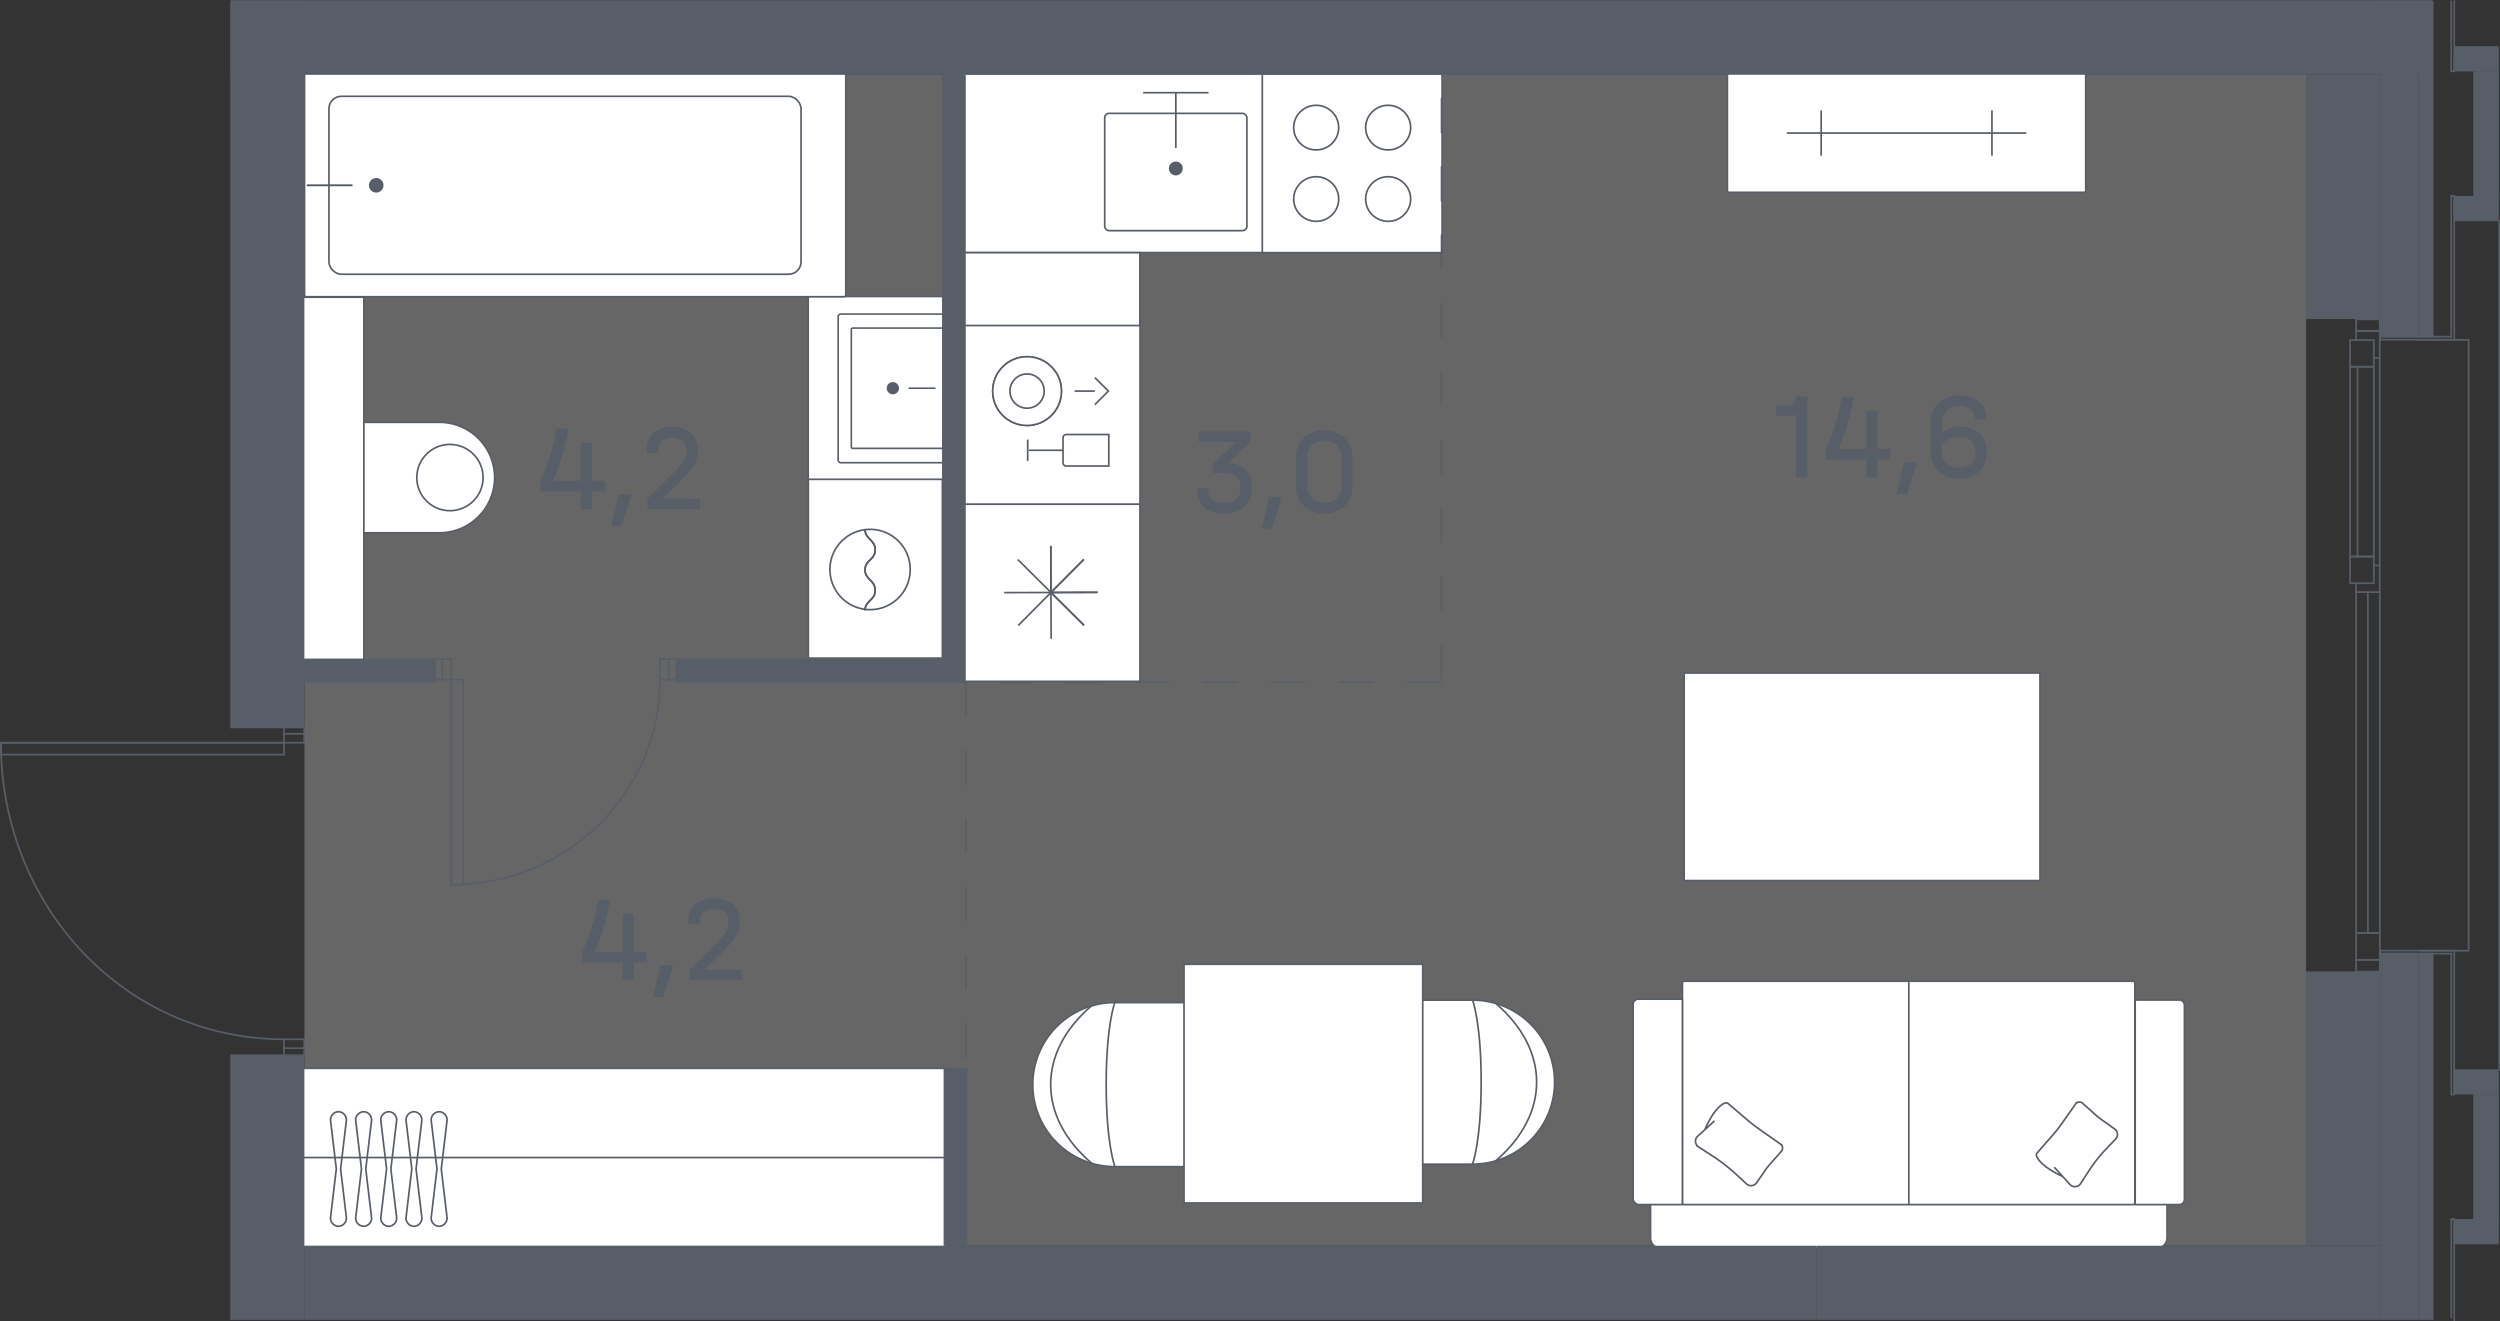 <svg id="Слой_1" data-name="Слой 1" xmlns="http://www.w3.org/2000/svg" viewBox="0 0 366.55 193.73"><rect x="0" y="0" width="366.55" height="193.73" fill="#333333" stroke="none"/><path id="fl52" d="M338.12,10.89V182.63H44.64V10.89Z" fill="#fff" fill-rule="evenodd" opacity="0.25"/><rect x="48.23" y="61.92" width="5" height="16.2" fill="#fff" stroke="#585e68" stroke-miterlimit="10" stroke-width="0.25"/><path d="M53.22,61.92h11.2a8.1,8.1,0,0,1,8.1,8.1v0a8.1,8.1,0,0,1-8.1,8.1H53.22a0,0,0,0,1,0,0V61.92A0,0,0,0,1,53.22,61.92Z" fill="#fff" stroke="#585e68" stroke-miterlimit="10" stroke-width="0.25"/><circle cx="65.97" cy="70.02" r="4.86" fill="none" stroke="#585e68" stroke-miterlimit="10" stroke-width="0.25"/><circle cx="50.72" cy="70.02" r="0.97" fill="#585e68"/><rect x="22.24" y="65.64" width="53.18" height="9.05" transform="translate(-21.34 119) rotate(-90)" fill="#fff" stroke="#585e68" stroke-miterlimit="10" stroke-width="0.25"/><rect x="118.51" y="43.48" width="19.78" height="26.96" transform="translate(256.79 113.91) rotate(-180)" fill="#fff" stroke="#585e68" stroke-miterlimit="10" stroke-width="0.25"/><path d="M122.87,46h15a.4.4,0,0,1,.4.4V67.39a.4.4,0,0,1-.4.4h-15a0,0,0,0,1,0,0V46a0,0,0,0,1,0,0Z" transform="translate(261.16 113.84) rotate(-180)" fill="#fff" stroke="#585e68" stroke-miterlimit="10" stroke-width="0.24"/><path d="M124.82,48.1h13.27a.2.2,0,0,1,.2.2V65.54a.2.2,0,0,1-.2.2H124.82a0,0,0,0,1,0,0V48.1A0,0,0,0,1,124.82,48.1Z" transform="translate(263.11 113.84) rotate(-180)" fill="#fff" stroke="#585e68" stroke-miterlimit="10" stroke-width="0.24"/><circle cx="130.91" cy="56.92" r="0.9" fill="#585e68"/><line x1="137.07" y1="56.92" x2="133.3" y2="56.92" fill="none" stroke="#585e68" stroke-linecap="round" stroke-miterlimit="10" stroke-width="0.23"/><rect x="44.65" y="10.83" width="79.36" height="32.67" rx="0.23" fill="#fff" stroke="#585e68" stroke-miterlimit="10" stroke-width="0.25"/><rect x="48.23" y="14.12" width="69.22" height="26.09" rx="1.82" fill="none" stroke="#585e68" stroke-miterlimit="10" stroke-width="0.25"/><circle cx="55.16" cy="27.17" r="1.07" fill="#585e68"/><line x1="51.58" y1="27.17" x2="45.09" y2="27.17" fill="none" stroke="#585e68" stroke-linecap="round" stroke-miterlimit="10" stroke-width="0.28"/><rect x="115.24" y="73.56" width="26.21" height="19.65" transform="translate(211.73 -44.96) rotate(90)" fill="#fff" stroke="#585e68" stroke-miterlimit="10" stroke-width="0.25"/><circle cx="127.57" cy="83.5" r="5.89" fill="none" stroke="#585e68" stroke-miterlimit="10" stroke-width="0.25"/><path d="M126.83,77.61c0,1.48,1.49,1.48,1.49,3s-1.49,1.47-1.49,2.94,1.49,1.48,1.49,3-1.49,1.47-1.49,2.94" fill="none" stroke="#585e68" stroke-miterlimit="10" stroke-width="0.25"/><path d="M126.83,77.61c0,1.48,1.49,1.48,1.49,3s-1.49,1.47-1.49,2.94,1.49,1.48,1.49,3-1.49,1.47-1.49,2.94" fill="none" stroke="#585e68" stroke-miterlimit="10" stroke-width="0.25"/><rect x="246.93" y="98.68" width="52.17" height="30.43" transform="translate(546.03 227.79) rotate(180)" fill="#fff" stroke="#585e68" stroke-miterlimit="10" stroke-width="0.25"/><path d="M242,176.49v5a1.53,1.53,0,0,0,1.52,1.53H316.2a1.54,1.54,0,0,0,1.53-1.53v-5" fill="#fff" stroke="#585e68" stroke-miterlimit="10" stroke-width="0.25"/><rect x="263.47" y="127.07" width="32.75" height="66.33" rx="0.25" transform="translate(440.08 -119.6) rotate(90)" fill="#fff" stroke="#585e68" stroke-miterlimit="10" stroke-width="0.25"/><path d="M239.45,175.74V147.26a.76.76,0,0,1,.76-.76h6.46v30.12h-6.4A.93.93,0,0,1,239.45,175.74Z" fill="#fff" stroke="#585e68" stroke-miterlimit="10" stroke-width="0.25"/><path d="M320.28,175.85V147.38a.76.76,0,0,0-.76-.76h-6.46v30h6.46A.76.76,0,0,0,320.28,175.85Z" fill="#fff" stroke="#585e68" stroke-miterlimit="10" stroke-width="0.25"/><line x1="279.87" y1="143.87" x2="279.87" y2="176.62" fill="#fff" stroke="#585e68" stroke-miterlimit="10" stroke-width="0.25"/><path d="M250,165.56c1.4-3.24,2.91-4.12,3.34-3.79l2.83,2.41c.61.52,1.24,1,1.89,1.46l3,2.11a.71.71,0,0,1,.09,1.09l-1.56,1.77a10.45,10.45,0,0,0-.83,1.06l-1.14,1.65a1,1,0,0,1-1.55.26l-1.46-1.35a25.12,25.12,0,0,0-3.46-2.7l-2.1-1.37a1,1,0,0,1-.08-1.62l2.42-2.2" fill="none" stroke="#585e68" stroke-miterlimit="10" stroke-width="0.25"/><path d="M302.46,172.51c-3.24-1.5-4.15-3-3.82-3.41l2.31-2.65a19.91,19.91,0,0,0,1.4-1.78l2-2.84a.71.71,0,0,1,1.08,0l1.78,1.59a12.46,12.46,0,0,0,1.07.85l1.66,1.18a1,1,0,0,1,.29,1.52l-1.3,1.36a21.93,21.93,0,0,0-2.6,3.25l-1.3,2a1,1,0,0,1-1.61,0l-2.22-2.44" fill="none" stroke="#585e68" stroke-miterlimit="10" stroke-width="0.25"/><rect x="141.01" y="10.86" width="70.36" height="26.18" transform="translate(352.37 47.89) rotate(180)" fill="#fff" stroke="#585e68" stroke-miterlimit="10" stroke-width="0.25"/><rect x="141.05" y="73.81" width="26.09" height="26.09" fill="#fff" stroke="#585e68" stroke-miterlimit="10" stroke-width="0.25"/><polyline points="149.3 91.7 154.09 86.87 158.95 91.7" fill="none" stroke="#585e68" stroke-miterlimit="10" stroke-width="0.25"/><polyline points="154.12 93.67 154.09 86.87 160.94 86.85" fill="none" stroke="#585e68" stroke-miterlimit="10" stroke-width="0.25"/><polyline points="158.92 91.67 154.09 86.87 158.92 82.01" fill="none" stroke="#585e68" stroke-miterlimit="10" stroke-width="0.25"/><polyline points="160.9 86.85 154.09 86.87 154.07 80.02" fill="none" stroke="#585e68" stroke-miterlimit="10" stroke-width="0.25"/><polyline points="158.89 82.04 154.09 86.87 149.23 82.04" fill="none" stroke="#585e68" stroke-miterlimit="10" stroke-width="0.25"/><polyline points="154.07 80.07 154.09 86.87 147.24 86.89" fill="none" stroke="#585e68" stroke-miterlimit="10" stroke-width="0.25"/><rect x="185.17" y="10.76" width="26.18" height="26.36" transform="translate(222.2 -174.31) rotate(90)" fill="#fff" stroke="#585e68" stroke-miterlimit="10" stroke-width="0.25"/><ellipse cx="192.98" cy="18.71" rx="3.3" ry="3.27" fill="#fff" stroke="#585e68" stroke-miterlimit="10" stroke-width="0.25"/><ellipse cx="203.53" cy="18.71" rx="3.3" ry="3.27" fill="#fff" stroke="#585e68" stroke-miterlimit="10" stroke-width="0.25"/><ellipse cx="192.98" cy="29.18" rx="3.3" ry="3.27" fill="#fff" stroke="#585e68" stroke-miterlimit="10" stroke-width="0.25"/><ellipse cx="203.53" cy="29.18" rx="3.3" ry="3.27" fill="#fff" stroke="#585e68" stroke-miterlimit="10" stroke-width="0.25"/><rect x="159.74" y="10.86" width="25.31" height="25.31" fill="none"/><rect x="161.97" y="16.62" width="20.85" height="17.2" rx="0.64" fill="#fff" stroke="#585e68" stroke-miterlimit="10" stroke-width="0.25"/><line x1="177.19" y1="13.59" x2="167.61" y2="13.59" fill="none" stroke="#585e68" stroke-miterlimit="10" stroke-width="0.25"/><line x1="172.4" y1="13.59" x2="172.4" y2="21.7" fill="none" stroke="#585e68" stroke-miterlimit="10" stroke-width="0.25"/><circle cx="172.4" cy="24.7" r="1.02" fill="#585e68"/><rect x="141.12" y="37.05" width="26.01" height="36.88" fill="#fff" stroke="#585e68" stroke-miterlimit="10" stroke-width="0.25"/><rect x="140.98" y="47.73" width="26.18" height="26.18" transform="translate(214.88 -93.25) rotate(90)" fill="#fff" stroke="#585e68" stroke-miterlimit="10" stroke-width="0.25"/><circle cx="150.59" cy="57.34" r="5.04" fill="#fff" stroke="#585e68" stroke-miterlimit="10" stroke-width="0.25"/><circle cx="150.59" cy="57.34" r="5.04" fill="#fff" stroke="#585e68" stroke-miterlimit="10" stroke-width="0.25"/><circle cx="150.59" cy="57.34" r="2.51" fill="#fff" stroke="#585e68" stroke-miterlimit="10" stroke-width="0.25"/><path d="M156.91,62.66h4.62a0,0,0,0,1,0,0v6.23a.48.48,0,0,1-.48.48h-3.66a.48.48,0,0,1-.48-.48V62.66a0,0,0,0,1,0,0Z" transform="translate(225.23 -93.2) rotate(90)" fill="#fff" stroke="#585e68" stroke-miterlimit="10" stroke-width="0.25"/><line x1="150.85" y1="66.02" x2="155.86" y2="66.02" fill="#fff" stroke="#585e68" stroke-miterlimit="10" stroke-width="0.25"/><line x1="150.68" y1="64.45" x2="150.68" y2="67.58" fill="#fff" stroke="#585e68" stroke-miterlimit="10" stroke-width="0.25"/><line x1="162.12" y1="57.34" x2="157.56" y2="57.34" fill="#fff" stroke="#585e68" stroke-miterlimit="10" stroke-width="0.25"/><polyline points="160.52 55.36 162.51 57.34 160.52 59.33" fill="#fff" stroke="#585e68" stroke-miterlimit="10" stroke-width="0.25"/><rect x="44.4" y="156.64" width="94.26" height="26.16" fill="#fff" stroke="#585e68" stroke-miterlimit="10" stroke-width="0.25"/><line x1="44.39" y1="169.72" x2="138.63" y2="169.72" fill="none" stroke="#585e68" stroke-miterlimit="10" stroke-width="0.25"/><path d="M64.39,179.8h0a1.21,1.21,0,0,0,1.16-1.24l-.85-7.17.85-7.14A1.2,1.2,0,0,0,64.39,163h0a1.21,1.21,0,0,0-1.17,1.24l.85,7.14-.85,7.17A1.21,1.21,0,0,0,64.39,179.8Z" fill="none" stroke="#585e68" stroke-miterlimit="10" stroke-width="0.25"/><path d="M60.7,179.8h0a1.21,1.21,0,0,0,1.16-1.24L61,171.39l.85-7.14A1.2,1.2,0,0,0,60.7,163h0a1.21,1.21,0,0,0-1.17,1.24l.85,7.14-.85,7.17A1.21,1.21,0,0,0,60.7,179.8Z" fill="none" stroke="#585e68" stroke-miterlimit="10" stroke-width="0.25"/><path d="M57,179.8h0a1.21,1.21,0,0,0,1.16-1.24l-.85-7.17.85-7.14A1.2,1.2,0,0,0,57,163h0a1.21,1.21,0,0,0-1.17,1.24l.85,7.14-.85,7.17A1.21,1.21,0,0,0,57,179.8Z" fill="none" stroke="#585e68" stroke-miterlimit="10" stroke-width="0.25"/><path d="M53.32,179.8h0a1.21,1.21,0,0,0,1.16-1.24l-.85-7.17.85-7.14A1.2,1.2,0,0,0,53.32,163h0a1.21,1.21,0,0,0-1.17,1.24l.85,7.14-.85,7.17A1.21,1.21,0,0,0,53.32,179.8Z" fill="none" stroke="#585e68" stroke-miterlimit="10" stroke-width="0.25"/><path d="M49.63,179.8h0a1.21,1.21,0,0,0,1.16-1.24l-.85-7.17.85-7.14A1.2,1.2,0,0,0,49.63,163h0a1.21,1.21,0,0,0-1.17,1.24l.85,7.14-.85,7.17A1.21,1.21,0,0,0,49.63,179.8Z" fill="none" stroke="#585e68" stroke-miterlimit="10" stroke-width="0.25"/><rect x="270.84" y="-6.76" width="17.39" height="52.54" rx="0.21" transform="translate(299.05 -260.03) rotate(90)" fill="#fff" stroke="#585e68" stroke-miterlimit="10" stroke-width="0.25"/><line x1="261.98" y1="19.51" x2="297.1" y2="19.51" fill="none" stroke="#585e68" stroke-miterlimit="10" stroke-width="0.25"/><line x1="292.06" y1="16.19" x2="292.06" y2="22.83" fill="none" stroke="#585e68" stroke-miterlimit="10" stroke-width="0.25"/><line x1="267.02" y1="16.19" x2="267.02" y2="22.83" fill="none" stroke="#585e68" stroke-miterlimit="10" stroke-width="0.25"/><path d="M215.91,170.69a12,12,0,0,0,0-24.05H203.34a4.15,4.15,0,0,0-4.15,4.15v15.75a4.15,4.15,0,0,0,4.15,4.15Z" fill="#fff" stroke="#585e68" stroke-miterlimit="10" stroke-width="0.25"/><path d="M219.3,170.2c8-6.85,8-16.24,0-23.09" fill="none" stroke="#585e68" stroke-linecap="round" stroke-linejoin="round" stroke-width="0.25"/><path d="M215.91,146.64s1.26,3.31,1.26,12-1.26,12-1.26,12" fill="none" stroke="#585e68" stroke-linecap="round" stroke-linejoin="round" stroke-width="0.25"/><path d="M163.45,147a12,12,0,1,0,0,24.05H176a4.15,4.15,0,0,0,4.15-4.15V151.12A4.15,4.15,0,0,0,176,147Z" fill="#fff" stroke="#585e68" stroke-miterlimit="10" stroke-width="0.25"/><path d="M160.05,147.46c-8,6.85-8,16.24,0,23.09" fill="none" stroke="#585e68" stroke-linecap="round" stroke-linejoin="round" stroke-width="0.25"/><path d="M163.45,171s-1.26-3.3-1.26-12,1.26-12,1.26-12" fill="none" stroke="#585e68" stroke-linecap="round" stroke-linejoin="round" stroke-width="0.25"/><rect x="173.6" y="141.39" width="35" height="35" transform="translate(382.2 317.77) rotate(180)" fill="#fff" stroke="#585e68" stroke-miterlimit="10" stroke-width="0.25"/><rect x="345.44" y="136.81" width="3.48" height="3.91" transform="translate(694.37 277.54) rotate(-180)" stroke-width="0.25" stroke="#585e68" stroke-linecap="round" stroke-linejoin="round" fill="none"/><rect x="345.44" y="86.81" width="3.48" height="50" transform="translate(694.37 223.63) rotate(-180)" stroke-width="0.25" stroke="#585e68" stroke-linecap="round" stroke-linejoin="round" fill="none"/><rect x="344.58" y="81.6" width="3.48" height="3.91" transform="translate(692.63 167.11) rotate(-180)" stroke-width="0.25" stroke="#585e68" stroke-linecap="round" stroke-linejoin="round" fill="none"/><rect x="344.58" y="53.77" width="3.48" height="27.83" transform="translate(692.63 135.37) rotate(-180)" stroke-width="0.25" stroke="#585e68" stroke-linecap="round" stroke-linejoin="round" fill="none"/><rect x="344.58" y="49.86" width="3.48" height="3.91" transform="translate(692.63 103.63) rotate(-180)" stroke-width="0.25" stroke="#585e68" stroke-linecap="round" stroke-linejoin="round" fill="none"/><line x1="348.92" y1="48.55" x2="348.92" y2="86.81" fill="none" stroke="#585e68" stroke-linecap="round" stroke-linejoin="round" stroke-width="0.25"/><line x1="345.44" y1="86.81" x2="345.44" y2="85.51" fill="none" stroke="#585e68" stroke-linecap="round" stroke-linejoin="round" stroke-width="0.25"/><line x1="348.92" y1="82.91" x2="348.05" y2="82.91" fill="none" stroke="#585e68" stroke-linecap="round" stroke-linejoin="round" stroke-width="0.25"/><line x1="348.92" y1="52.47" x2="348.05" y2="52.47" fill="none" stroke="#585e68" stroke-linecap="round" stroke-linejoin="round" stroke-width="0.25"/><line x1="348.92" y1="48.55" x2="345.44" y2="48.55" fill="none" stroke="#585e68" stroke-linecap="round" stroke-linejoin="round" stroke-width="0.25"/><line x1="345.44" y1="49.86" x2="345.44" y2="48.55" fill="none" stroke="#585e68" stroke-linecap="round" stroke-linejoin="round" stroke-width="0.25"/><line x1="345.66" y1="53.77" x2="345.66" y2="81.6" fill="none" stroke="#585e68" stroke-linecap="round" stroke-linejoin="round" stroke-width="0.25"/><line x1="347.18" y1="86.81" x2="347.18" y2="136.81" fill="none" stroke="#585e68" stroke-linecap="round" stroke-linejoin="round" stroke-width="0.25"/><rect x="345.44" y="140.73" width="3.48" height="1.74" transform="translate(694.37 283.19) rotate(-180)" stroke-width="0.25" stroke="#585e68" stroke-linecap="round" stroke-linejoin="round" fill="none"/><rect x="345.44" y="46.81" width="3.48" height="1.74" transform="translate(694.37 95.37) rotate(-180)" stroke-width="0.25" stroke="#585e68" stroke-linecap="round" stroke-linejoin="round" fill="none"/><polyline points="354.32 49.83 361.95 49.83 361.95 139.39 354.76 139.39" fill="none" stroke="#585e68" stroke-linecap="round" stroke-linejoin="round" stroke-width="0.25"/><g id="LINE"><line x1="366.42" y1="32.43" x2="366.42" y2="156.78" fill="none" stroke="#585e68" stroke-linecap="round" stroke-linejoin="round" stroke-width="0.25"/></g><g id="LINE-2" data-name="LINE"><line x1="44.6" y1="106.73" x2="44.6" y2="107.59" fill="none" stroke="#585e68" stroke-linecap="round" stroke-linejoin="round" stroke-width="0.25"/></g><g id="LINE-3" data-name="LINE"><line x1="41.64" y1="107.59" x2="41.64" y2="106.73" fill="none" stroke="#585e68" stroke-linecap="round" stroke-linejoin="round" stroke-width="0.25"/></g><g id="LINE-4" data-name="LINE"><line x1="41.64" y1="154.55" x2="41.64" y2="153.68" fill="none" stroke="#585e68" stroke-linecap="round" stroke-linejoin="round" stroke-width="0.25"/></g><g id="LINE-5" data-name="LINE"><line x1="44.6" y1="153.68" x2="44.6" y2="154.55" fill="none" stroke="#585e68" stroke-linecap="round" stroke-linejoin="round" stroke-width="0.25"/></g><g id="LINE-6" data-name="LINE"><line x1="41.64" y1="153.68" x2="41.64" y2="152.38" fill="none" stroke="#585e68" stroke-linecap="round" stroke-linejoin="round" stroke-width="0.25"/></g><g id="LINE-7" data-name="LINE"><line x1="41.64" y1="152.38" x2="44.6" y2="152.38" fill="none" stroke="#585e68" stroke-linecap="round" stroke-linejoin="round" stroke-width="0.25"/></g><g id="LINE-8" data-name="LINE"><line x1="44.6" y1="152.38" x2="44.6" y2="153.68" fill="none" stroke="#585e68" stroke-linecap="round" stroke-linejoin="round" stroke-width="0.25"/></g><g id="LINE-9" data-name="LINE"><line x1="44.6" y1="153.68" x2="41.64" y2="153.68" fill="none" stroke="#585e68" stroke-linecap="round" stroke-linejoin="round" stroke-width="0.25"/></g><g id="LINE-10" data-name="LINE"><line x1="41.64" y1="107.59" x2="44.6" y2="107.59" fill="none" stroke="#585e68" stroke-linecap="round" stroke-linejoin="round" stroke-width="0.25"/></g><g id="LINE-11" data-name="LINE"><line x1="44.6" y1="107.59" x2="44.6" y2="108.9" fill="none" stroke="#585e68" stroke-linecap="round" stroke-linejoin="round" stroke-width="0.25"/></g><g id="LINE-12" data-name="LINE"><line x1="44.6" y1="108.9" x2="41.64" y2="108.9" fill="none" stroke="#585e68" stroke-linecap="round" stroke-linejoin="round" stroke-width="0.25"/></g><g id="LINE-13" data-name="LINE"><line x1="41.64" y1="108.9" x2="41.64" y2="107.59" fill="none" stroke="#585e68" stroke-linecap="round" stroke-linejoin="round" stroke-width="0.25"/></g><g id="ARC"><path d="M41.64,152.38C18.36,152.38.13,132.91.13,108.9" fill="none" stroke="#585e68" stroke-linecap="round" stroke-linejoin="round" stroke-width="0.25"/></g><g id="LINE-14" data-name="LINE"><line x1="41.64" y1="108.9" x2="0.13" y2="108.9" fill="none" stroke="#585e68" stroke-linecap="round" stroke-linejoin="round" stroke-width="0.25"/></g><g id="LINE-15" data-name="LINE"><line x1="0.13" y1="108.9" x2="0.13" y2="110.64" fill="none" stroke="#585e68" stroke-linecap="round" stroke-linejoin="round" stroke-width="0.25"/></g><g id="LINE-16" data-name="LINE"><line x1="41.64" y1="108.9" x2="0.13" y2="108.9" fill="none" stroke="#585e68" stroke-linecap="round" stroke-linejoin="round" stroke-width="0.25"/></g><g id="LINE-17" data-name="LINE"><line x1="41.64" y1="110.64" x2="41.64" y2="108.9" fill="none" stroke="#585e68" stroke-linecap="round" stroke-linejoin="round" stroke-width="0.25"/></g><g id="LINE-18" data-name="LINE"><line x1="0.13" y1="110.64" x2="41.64" y2="110.64" fill="none" stroke="#585e68" stroke-linecap="round" stroke-linejoin="round" stroke-width="0.25"/></g><g id="LINE-19" data-name="LINE"><line x1="64.85" y1="99.65" x2="63.98" y2="99.65" fill="none" stroke="#585e68" stroke-linecap="round" stroke-linejoin="round" stroke-width="0.25"/></g><g id="LINE-20" data-name="LINE"><line x1="63.98" y1="96.64" x2="64.85" y2="96.64" fill="none" stroke="#585e68" stroke-linecap="round" stroke-linejoin="round" stroke-width="0.25"/></g><g id="LINE-21" data-name="LINE"><line x1="98.07" y1="96.64" x2="98.95" y2="96.64" fill="none" stroke="#585e68" stroke-linecap="round" stroke-linejoin="round" stroke-width="0.25"/></g><g id="LINE-22" data-name="LINE"><line x1="98.95" y1="99.65" x2="98.07" y2="99.65" fill="none" stroke="#585e68" stroke-linecap="round" stroke-linejoin="round" stroke-width="0.25"/></g><g id="LINE-23" data-name="LINE"><line x1="66.16" y1="99.65" x2="64.85" y2="99.65" fill="none" stroke="#585e68" stroke-linecap="round" stroke-linejoin="round" stroke-width="0.25"/></g><g id="LINE-24" data-name="LINE"><line x1="66.16" y1="96.64" x2="66.16" y2="99.65" fill="none" stroke="#585e68" stroke-linecap="round" stroke-linejoin="round" stroke-width="0.25"/></g><g id="LINE-25" data-name="LINE"><line x1="64.85" y1="96.64" x2="66.16" y2="96.64" fill="none" stroke="#585e68" stroke-linecap="round" stroke-linejoin="round" stroke-width="0.25"/></g><g id="LINE-26" data-name="LINE"><line x1="64.85" y1="99.65" x2="64.85" y2="96.64" fill="none" stroke="#585e68" stroke-linecap="round" stroke-linejoin="round" stroke-width="0.25"/></g><g id="LINE-27" data-name="LINE"><line x1="98.07" y1="96.64" x2="98.07" y2="99.65" fill="none" stroke="#585e68" stroke-linecap="round" stroke-linejoin="round" stroke-width="0.25"/></g><g id="LINE-28" data-name="LINE"><line x1="96.76" y1="96.64" x2="98.07" y2="96.64" fill="none" stroke="#585e68" stroke-linecap="round" stroke-linejoin="round" stroke-width="0.25"/></g><g id="LINE-29" data-name="LINE"><line x1="96.76" y1="99.65" x2="96.76" y2="96.64" fill="none" stroke="#585e68" stroke-linecap="round" stroke-linejoin="round" stroke-width="0.25"/></g><g id="LINE-30" data-name="LINE"><line x1="98.07" y1="99.65" x2="96.76" y2="99.65" fill="none" stroke="#585e68" stroke-linecap="round" stroke-linejoin="round" stroke-width="0.25"/></g><g id="ARC-2" data-name="ARC"><path d="M66.16,129.72c16.9,0,30.6-13.46,30.6-30.07" fill="none" stroke="#585e68" stroke-linecap="round" stroke-linejoin="round" stroke-width="0.25"/></g><g id="LINE-31" data-name="LINE"><line x1="66.16" y1="99.65" x2="66.16" y2="129.72" fill="none" stroke="#585e68" stroke-linecap="round" stroke-linejoin="round" stroke-width="0.25"/></g><g id="LINE-32" data-name="LINE"><line x1="67.91" y1="129.72" x2="67.91" y2="99.65" fill="none" stroke="#585e68" stroke-linecap="round" stroke-linejoin="round" stroke-width="0.25"/></g><g id="LINE-33" data-name="LINE"><line x1="67.91" y1="99.65" x2="66.16" y2="99.65" fill="none" stroke="#585e68" stroke-linecap="round" stroke-linejoin="round" stroke-width="0.25"/></g><g id="LINE-34" data-name="LINE"><line x1="66.16" y1="99.65" x2="66.16" y2="129.72" fill="none" stroke="#585e68" stroke-linecap="round" stroke-linejoin="round" stroke-width="0.25"/></g><g id="LINE-35" data-name="LINE"><line x1="66.16" y1="129.72" x2="67.91" y2="129.72" fill="none" stroke="#585e68" stroke-linecap="round" stroke-linejoin="round" stroke-width="0.25"/></g><polygon points="138.13 100.04 141.6 100.04 141.6 96.56 141.6 10.91 138.13 10.91 138.13 96.56 102.07 96.56 99.03 96.56 99.03 100.04 138.13 100.04" fill="#585e68" fill-rule="evenodd"/><rect x="44.63" y="96.56" width="19.29" height="3.48" fill="#585e68"/><rect x="138.35" y="156.56" width="3.48" height="26.09" fill="#585e68"/><g id="LINE-36" data-name="LINE"><line x1="141.59" y1="100.04" x2="141.59" y2="156.99" fill="none" stroke-dasharray="5 5" stroke-linecap="round" stroke-linejoin="round" stroke-width="0.25" stroke="#585e68"/></g><g id="LINE-37" data-name="LINE"><line x1="211.35" y1="100.04" x2="141.01" y2="100.04" fill="none" stroke-dasharray="5 5" stroke-linecap="round" stroke-linejoin="round" stroke-width="0.25" stroke="#585e68"/></g><g id="LINE-38" data-name="LINE"><line x1="211.36" y1="99.46" x2="211.36" y2="9.7" fill="none" stroke-dasharray="5 5" stroke-linecap="round" stroke-linejoin="round" stroke-width="0.25" stroke="#585e68"/></g><g id="LINE-39" data-name="LINE"><line x1="348.98" y1="139.82" x2="356.8" y2="139.82" fill="none" stroke="#585e68" stroke-linecap="round" stroke-linejoin="round" stroke-width="0.25"/></g><g id="LINE-40" data-name="LINE"><line x1="348.98" y1="139.38" x2="359.41" y2="139.38" fill="none" stroke="#585e68" stroke-linecap="round" stroke-linejoin="round" stroke-width="0.25"/></g><g id="LINE-41" data-name="LINE"><line x1="359.41" y1="139.82" x2="348.98" y2="139.82" fill="none" stroke="#585e68" stroke-linecap="round" stroke-linejoin="round" stroke-width="0.25"/></g><g id="LINE-42" data-name="LINE"><line x1="348.98" y1="139.82" x2="348.98" y2="139.38" fill="none" stroke="#585e68" stroke-linecap="round" stroke-linejoin="round" stroke-width="0.25"/></g><g id="LINE-43" data-name="LINE"><line x1="359.84" y1="160.47" x2="359.84" y2="156.77" fill="none" stroke="#585e68" stroke-linecap="round" stroke-linejoin="round" stroke-width="0.25"/></g><g id="LINE-44" data-name="LINE"><line x1="359.84" y1="139.38" x2="359.84" y2="160.47" fill="none" stroke="#585e68" stroke-linecap="round" stroke-linejoin="round" stroke-width="0.25"/></g><g id="LINE-45" data-name="LINE"><line x1="359.84" y1="160.47" x2="359.41" y2="160.47" fill="none" stroke="#585e68" stroke-linecap="round" stroke-linejoin="round" stroke-width="0.25"/></g><g id="LINE-46" data-name="LINE"><line x1="359.41" y1="160.47" x2="359.41" y2="139.82" fill="none" stroke="#585e68" stroke-linecap="round" stroke-linejoin="round" stroke-width="0.25"/></g><g id="LINE-47" data-name="LINE"><line x1="359.41" y1="139.38" x2="359.84" y2="139.38" fill="none" stroke="#585e68" stroke-linecap="round" stroke-linejoin="round" stroke-width="0.25"/></g><g id="LINE-48" data-name="LINE"><line x1="348.97" y1="49.36" x2="356.8" y2="49.36" fill="none" stroke="#585e68" stroke-linecap="round" stroke-linejoin="round" stroke-width="0.25"/></g><g id="LINE-49" data-name="LINE"><line x1="348.97" y1="49.8" x2="359.4" y2="49.8" fill="none" stroke="#585e68" stroke-linecap="round" stroke-linejoin="round" stroke-width="0.25"/></g><g id="LINE-50" data-name="LINE"><line x1="359.4" y1="49.36" x2="348.97" y2="49.36" fill="none" stroke="#585e68" stroke-linecap="round" stroke-linejoin="round" stroke-width="0.25"/></g><g id="LINE-51" data-name="LINE"><line x1="348.97" y1="49.36" x2="348.97" y2="49.8" fill="none" stroke="#585e68" stroke-linecap="round" stroke-linejoin="round" stroke-width="0.25"/></g><g id="LINE-52" data-name="LINE"><line x1="359.84" y1="28.71" x2="359.84" y2="32.41" fill="none" stroke="#585e68" stroke-linecap="round" stroke-linejoin="round" stroke-width="0.25"/></g><g id="LINE-53" data-name="LINE"><line x1="359.84" y1="49.8" x2="359.84" y2="28.71" fill="none" stroke="#585e68" stroke-linecap="round" stroke-linejoin="round" stroke-width="0.25"/></g><g id="LINE-54" data-name="LINE"><line x1="359.84" y1="28.71" x2="359.4" y2="28.71" fill="none" stroke="#585e68" stroke-linecap="round" stroke-linejoin="round" stroke-width="0.25"/></g><g id="LINE-55" data-name="LINE"><line x1="359.4" y1="28.71" x2="359.4" y2="49.36" fill="none" stroke="#585e68" stroke-linecap="round" stroke-linejoin="round" stroke-width="0.25"/></g><g id="LINE-56" data-name="LINE"><line x1="359.4" y1="49.8" x2="359.84" y2="49.8" fill="none" stroke="#585e68" stroke-linecap="round" stroke-linejoin="round" stroke-width="0.25"/></g><g id="LINE-57" data-name="LINE"><line x1="359.84" y1="178.74" x2="359.84" y2="182.43" fill="none" stroke="#585e68" stroke-linecap="round" stroke-linejoin="round" stroke-width="0.25"/></g><g id="LINE-58" data-name="LINE"><line x1="359.84" y1="193.61" x2="359.84" y2="178.74" fill="none" stroke="#585e68" stroke-linecap="round" stroke-linejoin="round" stroke-width="0.25"/></g><g id="LINE-59" data-name="LINE"><line x1="359.41" y1="178.74" x2="359.41" y2="193.17" fill="none" stroke="#585e68" stroke-linecap="round" stroke-linejoin="round" stroke-width="0.25"/></g><g id="LINE-60" data-name="LINE"><line x1="359.84" y1="178.74" x2="359.41" y2="178.74" fill="none" stroke="#585e68" stroke-linecap="round" stroke-linejoin="round" stroke-width="0.25"/></g><g id="LINE-61" data-name="LINE"><line x1="359.84" y1="10.45" x2="359.84" y2="8.61" fill="none" stroke="#585e68" stroke-linecap="round" stroke-linejoin="round" stroke-width="0.25"/></g><g id="LINE-62" data-name="LINE"><line x1="359.84" y1="0.13" x2="359.84" y2="10.45" fill="none" stroke="#585e68" stroke-linecap="round" stroke-linejoin="round" stroke-width="0.25"/></g><g id="LINE-63" data-name="LINE"><line x1="359.84" y1="10.45" x2="359.4" y2="10.45" fill="none" stroke="#585e68" stroke-linecap="round" stroke-linejoin="round" stroke-width="0.25"/></g><g id="LINE-64" data-name="LINE"><line x1="359.4" y1="10.45" x2="359.4" y2="0.21" fill="none" stroke="#585e68" stroke-linecap="round" stroke-linejoin="round" stroke-width="0.25"/></g><g id="HATCH"><polygon points="112.02 193.52 266.37 193.52 266.37 182.65 112.02 182.65 112.02 187.23 112.02 193.52 112.02 193.52" fill="#585e68" fill-rule="evenodd"/></g><polygon points="33.76 193.52 44.63 193.52 44.63 154.6 33.76 154.6 33.76 192.82 33.76 193.52 33.76 193.52" fill="#585e68" fill-rule="evenodd"/><g id="HATCH-2" data-name="HATCH"><polygon points="348.98 193.52 354.63 193.52 354.63 139.82 348.98 139.82 348.98 180.34 348.98 193.52 348.98 193.52" fill="#585e68" fill-rule="evenodd"/></g><g id="HATCH-3" data-name="HATCH"><polygon points="354.63 139.82 354.63 193.52 356.8 193.52 356.8 139.82 354.63 139.82 354.63 139.82" fill="#585e68" fill-rule="evenodd"/></g><g id="HATCH-4" data-name="HATCH"><polygon points="362.67 28.73 366.37 28.73 366.37 10.47 362.67 10.47 362.67 28.73 362.67 28.73" fill="#585e68" fill-rule="evenodd"/></g><g id="HATCH-5" data-name="HATCH"><polygon points="362.67 28.73 366.37 28.73 366.37 10.47 362.67 10.47 362.67 28.73 362.67 28.73" fill="#585e68" fill-rule="evenodd"/></g><g id="HATCH-6" data-name="HATCH"><polygon points="359.85 10.47 366.37 10.47 366.37 6.78 359.85 6.78 359.85 10.47 359.85 10.47" fill="#585e68" fill-rule="evenodd"/></g><g id="HATCH-7" data-name="HATCH"><polygon points="359.85 32.43 366.37 32.43 366.37 28.73 359.85 28.73 359.85 32.43 359.85 32.43" fill="#585e68" fill-rule="evenodd"/></g><g id="HATCH-8" data-name="HATCH"><polygon points="362.67 178.74 366.37 178.74 366.37 160.47 362.67 160.47 362.67 178.74 362.67 178.74" fill="#585e68" fill-rule="evenodd"/></g><g id="HATCH-9" data-name="HATCH"><polygon points="362.67 178.74 366.37 178.74 366.37 160.47 362.67 160.47 362.67 178.74 362.67 178.74" fill="#585e68" fill-rule="evenodd"/></g><g id="HATCH-10" data-name="HATCH"><polygon points="359.85 160.47 366.37 160.47 366.37 156.78 359.85 156.78 359.85 160.47 359.85 160.47" fill="#585e68" fill-rule="evenodd"/></g><g id="HATCH-11" data-name="HATCH"><polygon points="359.85 182.43 366.37 182.43 366.37 178.74 359.85 178.74 359.85 182.43 359.85 182.43" fill="#585e68" fill-rule="evenodd"/></g><g id="HATCH-12" data-name="HATCH"><polygon points="44.63 193.52 112.02 193.52 112.02 182.65 44.63 182.65 44.63 187.23 44.63 193.52 44.63 193.52" fill="#585e68" fill-rule="evenodd"/></g><g id="HATCH-13" data-name="HATCH"><polygon points="266.37 193.52 348.98 193.52 348.98 182.65 266.37 182.65 266.37 187.23 266.37 193.52 266.37 193.52" fill="#585e68" fill-rule="evenodd"/></g><polygon points="338.11 182.65 348.98 182.65 348.98 142.43 338.11 142.43 338.11 182.65 338.11 182.65" fill="#585e68" fill-rule="evenodd"/><polygon points="338.11 35.19 338.11 46.78 348.98 46.78 348.98 10.91 338.11 10.91 338.11 35.19 338.11 35.19" fill="#585e68" fill-rule="evenodd"/><g id="HATCH-14" data-name="HATCH"><polygon points="33.83 0.04 33.83 10.91 356.6 10.91 356.6 0.04 38.71 0.04 33.83 0.04 33.83 0.04" fill="#585e68" fill-rule="evenodd"/></g><polygon points="33.76 106.78 44.63 106.78 44.63 0.11 33.76 0.11 33.76 104.98 33.76 106.78 33.76 106.78" fill="#585e68" fill-rule="evenodd"/><g id="HATCH-15" data-name="HATCH"><polygon points="348.98 49.39 354.63 49.39 354.63 0.11 348.98 0.11 348.98 47.23 348.98 49.39 348.98 49.39" fill="#585e68" fill-rule="evenodd"/></g><g id="HATCH-16" data-name="HATCH"><polygon points="354.63 49.39 356.8 49.39 356.8 0.11 354.63 0.11 354.63 37.64 354.63 49.39 354.63 49.39" fill="#585e68" fill-rule="evenodd"/></g><g id="MTEXT"><path d="M94.84,141.11H92.93v2.59H91.28v-2.59H85.37v-1.56a28.57,28.57,0,0,0,2.33-7.65h1.71v.27a30.48,30.48,0,0,1-2.2,7.38h4.07V134h1.65v5.57h1.91Z" fill="#585e68"/><path d="M98.66,141.49v.23l-1.41,4.43H95.76l1.06-4.66Z" fill="#585e68"/><path d="M108.76,142.19v1.51h-7.71v-1.49l3.35-3.29c.66-.65,1.16-1.18,1.49-1.58a4.67,4.67,0,0,0,.71-1.07,2.59,2.59,0,0,0,.19-1v-.18a1.71,1.71,0,0,0-.55-1.35,2.64,2.64,0,0,0-3.08,0,1.85,1.85,0,0,0-.56,1.43v.38h-1.66v-.4a3.34,3.34,0,0,1,1-2.56,4.59,4.59,0,0,1,5.51,0,3.2,3.2,0,0,1,1,2.49v.18a4,4,0,0,1-.59,2.06,13.68,13.68,0,0,1-2.13,2.51l-2.39,2.36Z" fill="#585e68"/></g><g id="MTEXT-2" data-name="MTEXT"><path d="M88.71,72.06H86.8v2.59H85.14V72.06h-5.9V70.49a30.64,30.64,0,0,0,1.42-3.72,31.48,31.48,0,0,0,.9-3.93h1.71v.27a29.77,29.77,0,0,1-2.19,7.38h4.06V64.93H86.8v5.56h1.91Z" fill="#585e68"/><path d="M92.52,72.44v.23l-1.4,4.43h-1.5l1.07-4.66Z" fill="#585e68"/><path d="M102.62,73.14v1.51h-7.7V73.16l3.34-3.3c.66-.65,1.16-1.17,1.5-1.57a4.8,4.8,0,0,0,.7-1.07,2.64,2.64,0,0,0,.2-1V66a1.69,1.69,0,0,0-.55-1.35,2.64,2.64,0,0,0-3.09,0,1.88,1.88,0,0,0-.56,1.44v.37H94.81v-.39a3.33,3.33,0,0,1,1-2.57,3.87,3.87,0,0,1,2.76-.92,4,4,0,0,1,2.75.9,3.23,3.23,0,0,1,1,2.5v.18a3.94,3.94,0,0,1-.59,2.06,13.8,13.8,0,0,1-2.12,2.51l-2.4,2.36Z" fill="#585e68"/></g><g id="MTEXT-3" data-name="MTEXT"><path d="M265,70h-1.67V60.77a4.38,4.38,0,0,1-1.53.25h-1.39V59.47h1.32a1.85,1.85,0,0,0,1.19-.33,1.2,1.2,0,0,0,.41-1H265Z" fill="#585e68"/><path d="M277.17,67.39h-1.9V70h-1.66V67.39h-5.9V65.82a30.64,30.64,0,0,0,1.42-3.72,31.08,31.08,0,0,0,.9-3.93h1.71v.27a29.78,29.78,0,0,1-2.2,7.38h4.07V60.26h1.66v5.56h1.9Z" fill="#585e68"/><path d="M281,67.77V68l-1.4,4.43h-1.5l1.06-4.66Z" fill="#585e68"/><path d="M289.42,63a3.33,3.33,0,0,1,1.39,1.26,3.44,3.44,0,0,1,.49,1.83v.49a3.4,3.4,0,0,1-1.94,3.14,5.06,5.06,0,0,1-4.28,0,3.59,3.59,0,0,1-1.49-1.37,3.84,3.84,0,0,1-.53-2V61.94a4,4,0,0,1,.52-2.07,3.7,3.7,0,0,1,1.47-1.41,4.65,4.65,0,0,1,2.19-.5,5,5,0,0,1,2.07.42,3.4,3.4,0,0,1,1.43,1.17,3,3,0,0,1,.51,1.72v.22h-1.67v-.22a1.52,1.52,0,0,0-.66-1.28,2.78,2.78,0,0,0-1.68-.48,2.49,2.49,0,0,0-1.82.65,2.3,2.3,0,0,0-.69,1.74v1.51a4.2,4.2,0,0,1,2.65-.84A4.44,4.44,0,0,1,289.42,63Zm.21,3.13a1.9,1.9,0,0,0-.62-1.51,2.59,2.59,0,0,0-1.76-.54,3.66,3.66,0,0,0-1.53.3,2.28,2.28,0,0,0-1,.87v1a2.18,2.18,0,0,0,.71,1.69,2.93,2.93,0,0,0,3.55.1,1.85,1.85,0,0,0,.64-1.48Z" fill="#585e68"/></g><g id="MTEXT-4" data-name="MTEXT"><path d="M182.6,68.84a3.17,3.17,0,0,1,.9,2.36v.49a3.36,3.36,0,0,1-1.07,2.62,4.24,4.24,0,0,1-2.93,1,4.39,4.39,0,0,1-2.92-.9,3,3,0,0,1-1.07-2.47v-.36h1.65v.36a1.62,1.62,0,0,0,.61,1.34,2.82,2.82,0,0,0,1.73.46,2.54,2.54,0,0,0,1.7-.52,1.81,1.81,0,0,0,.63-1.47v-.47a1.72,1.72,0,0,0-.64-1.42,2.71,2.71,0,0,0-1.76-.51h-1.6V68l3.36-3.22h-5.47V63.25h7.65v1.53l-3.27,3.09A3.79,3.79,0,0,1,182.6,68.84Z" fill="#585e68"/><path d="M187.91,72.84v.23L186.5,77.5H185l1.06-4.66Z" fill="#585e68"/><path d="M192,74.77a3.77,3.77,0,0,1-1.48-1.4,3.87,3.87,0,0,1-.53-2V67a3.9,3.9,0,0,1,.53-2,3.7,3.7,0,0,1,1.48-1.4,4.66,4.66,0,0,1,2.17-.5,4.58,4.58,0,0,1,2.15.5A3.7,3.7,0,0,1,197.78,65a3.82,3.82,0,0,1,.53,2v4.39a3.77,3.77,0,0,1-2,3.41,4.58,4.58,0,0,1-2.15.5A4.66,4.66,0,0,1,192,74.77Zm4-1.72a2.39,2.39,0,0,0,.67-1.79v-4.2a2.39,2.39,0,0,0-.68-1.78,2.47,2.47,0,0,0-1.8-.67,2.5,2.5,0,0,0-1.83.66,2.4,2.4,0,0,0-.68,1.79v4.2a2.4,2.4,0,0,0,.68,1.78,2.5,2.5,0,0,0,1.83.66A2.45,2.45,0,0,0,196,73.05Z" fill="#585e68"/></g></svg>